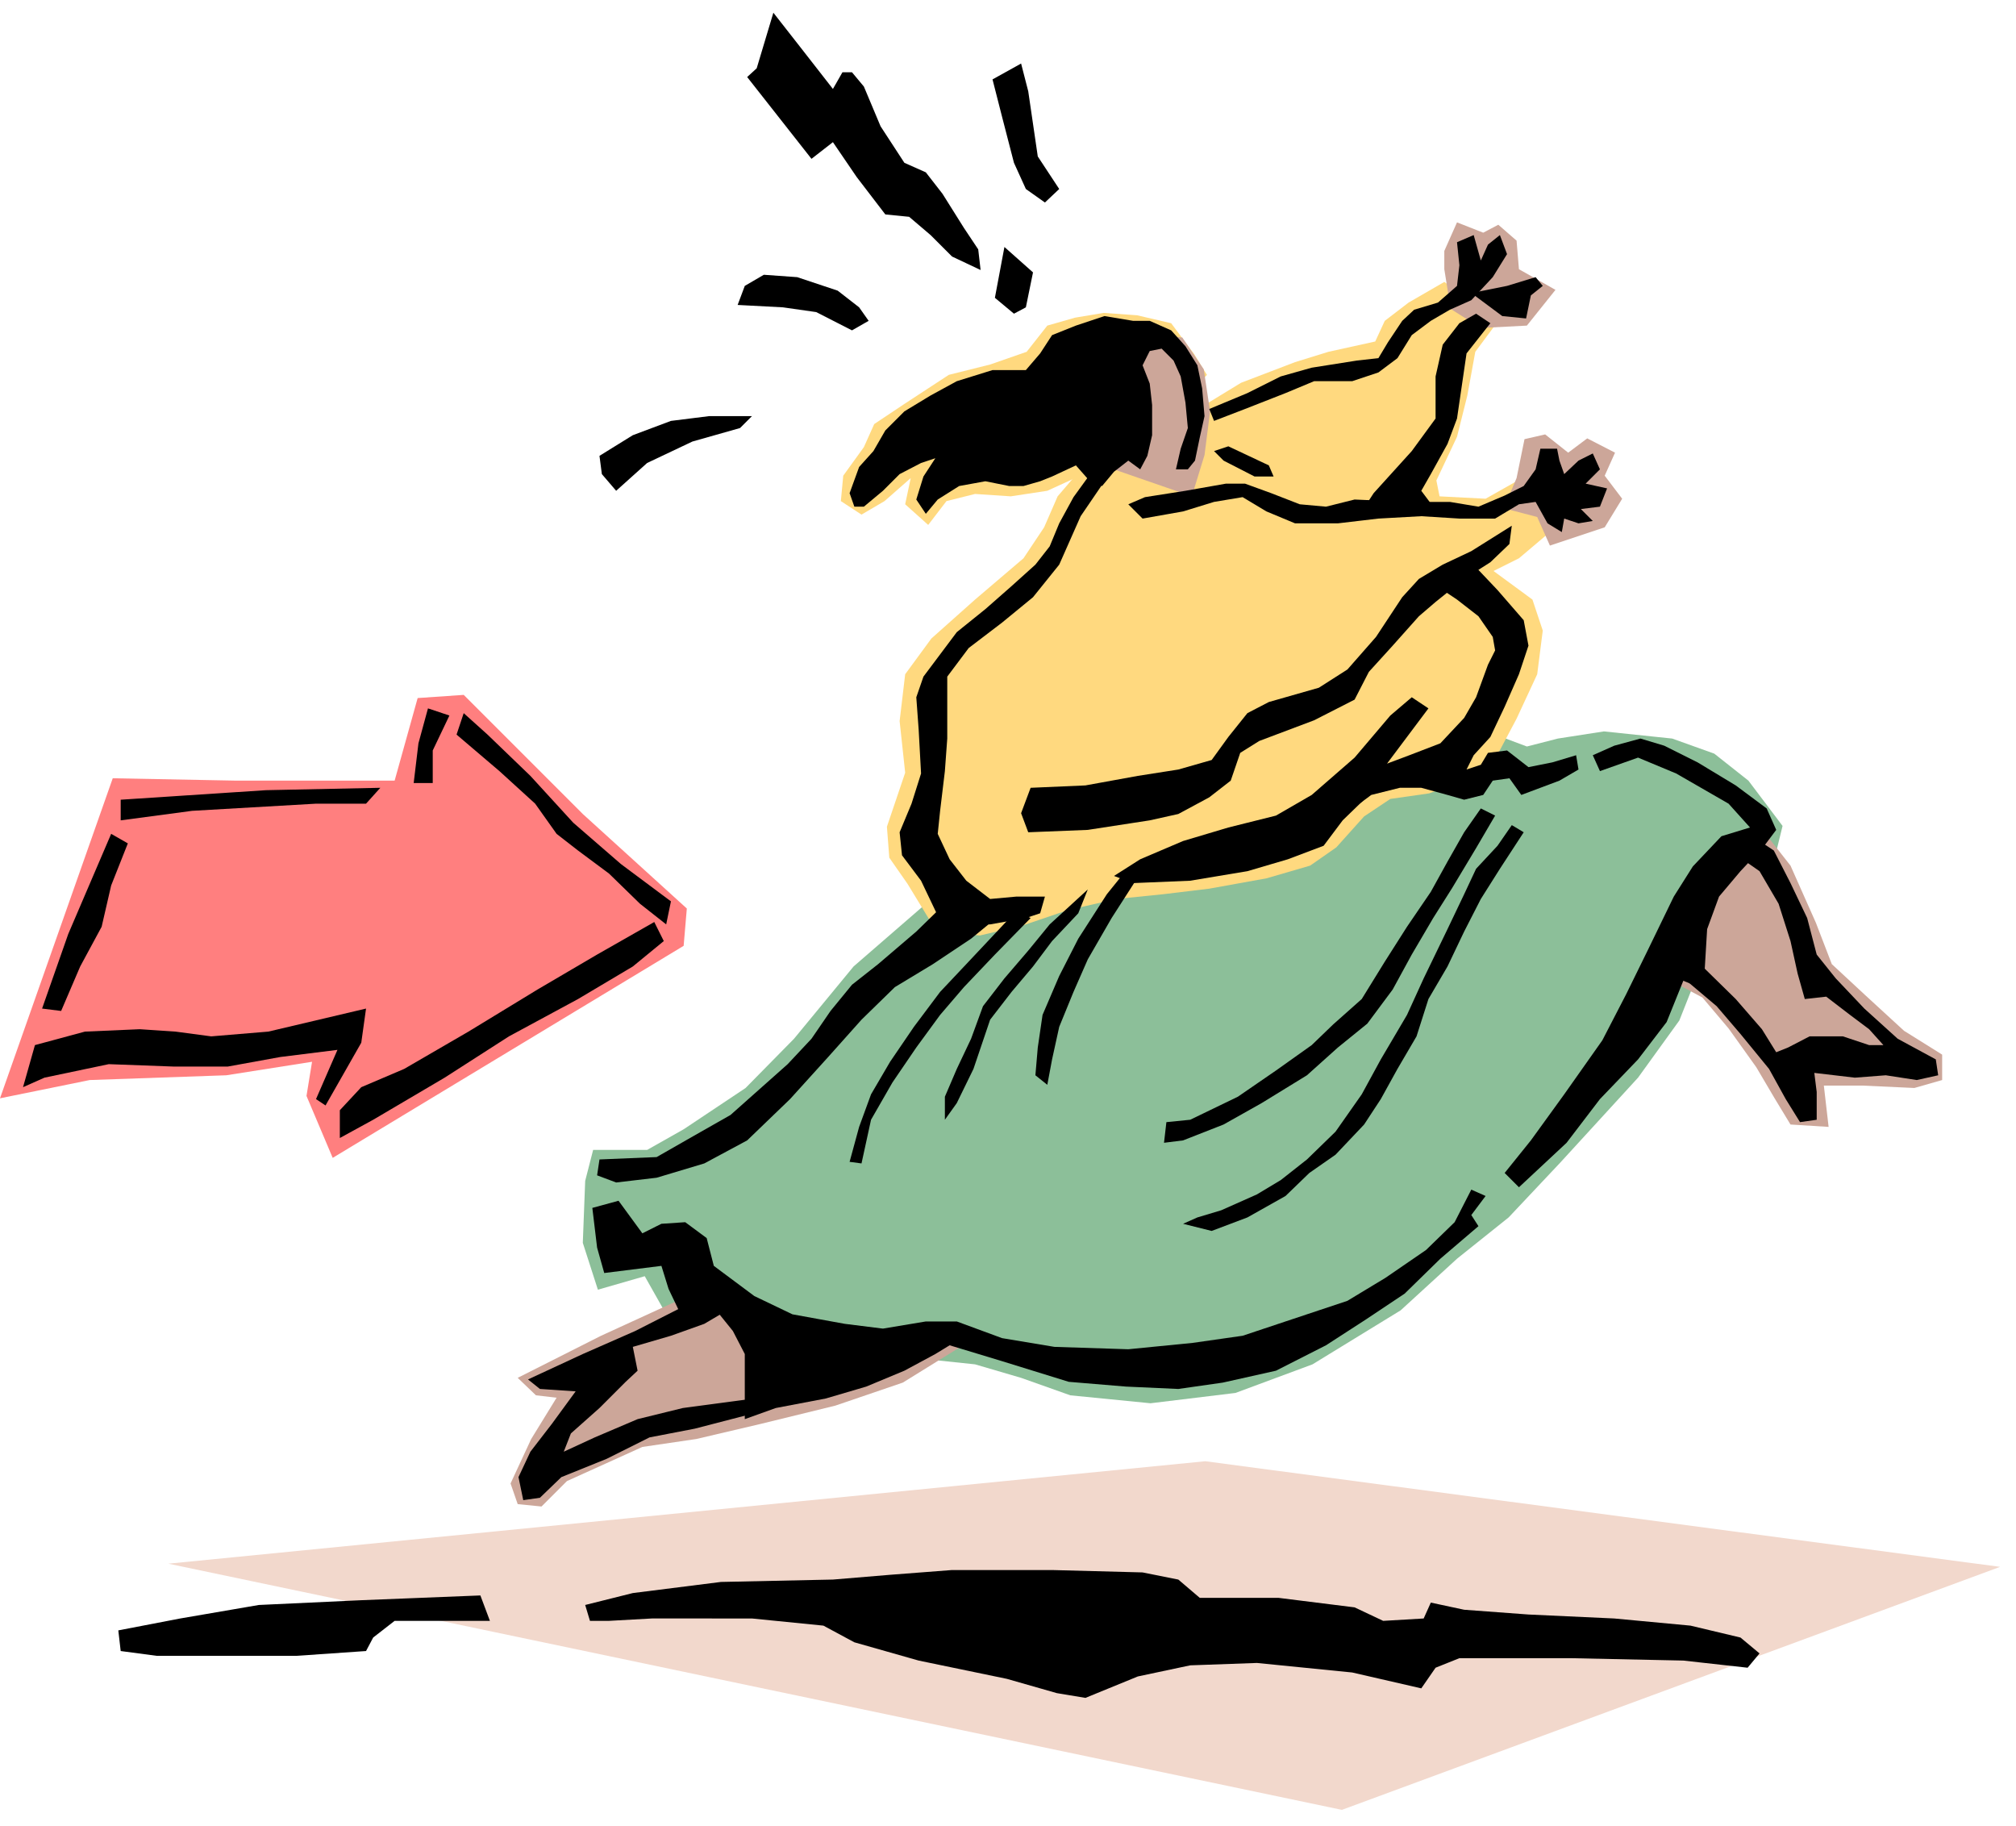 <svg xmlns="http://www.w3.org/2000/svg" width="402.218" height="364.198" fill-rule="evenodd" stroke-linecap="round" preserveAspectRatio="none" viewBox="0 0 2539 2299"><style>.pen1{stroke:none}.brush4{fill:#cca699}.brush5{fill:#ffd97f}.brush6{fill:#000}</style><path d="M1518 1840 212 1969l1478 310 829-306-1001-133z" class="pen1" style="fill:#f2d8cc"/><path d="M497 983H298l-156-3L0 1383l113-23 172-6 108-17-7 43 33 78 442-267 4-47-131-119-150-150-58 4-29 104z" class="pen1" style="fill:#ff7f7f"/><path d="m1598 1032 115-63 178-41 32 12 39-10 58-9 86 9 53 19 43 34 43 57-13 53-42-19-56 49-16 58 16 56-19 48-52 72-98 107-65 69-65 52-71 65-111 68-97 36-107 13-101-10-62-22-58-17-95-10-146-3-71-75-69 39-35-62-59 17-19-59 3-78 10-39h68l46-26 78-52 61-62 75-91 98-85 97 4 172-46 156-58z" class="pen1" style="fill:#8cbf99"/><path d="m877 1627-120 55-105 53 23 22 26 3-32 52-26 56 9 26 30 3 32-32 95-43 68-10 81-19 94-23 85-29 84-52-55-10-124 16-165-68zm1218-397 49 26 33 39 35 49 23 39 20 33 48 3-6-52h49l65 3 35-10v-32l-48-30-49-45-42-39-20-52-32-72-33-42-55 32-52 75-20 75z" class="pen1 brush4"/><path d="m1368 583-36 42-17 39-26 39-61 52-55 49-33 45-7 59 7 65-23 68 3 39 23 33 36 59 55 6 55-13 56-19 61-14 59-6 58-7 72-13 55-16 33-23 35-39 33-22 49-7 52-19 32-26 26-49 26-56 7-55-13-39-49-36 32-16 39-33-35-68-46 26-58-3-4-20 26-55 13-52 10-55 29-39-68-49-45 26-30 23-12 26-59 13-42 13-68 26-59 36-136 65z" class="pen1 brush5"/><path d="m1504 446-29-39-43-10-42-3-36 6-35 10-26 33-46 16-52 13-55 36-39 26-13 29-26 36-3 32 26 17 29-17 33-29-7 33 29 26 23-30 36-9 45 3 46-7 35-16 104-58 62-72-16-26z" class="pen1 brush5"/><path d="m1827 389-8-50v-23l16-36 33 13 19-10 23 20 3 36 46 26-36 45-58 3-38-24zm-430 200 9-61-2-68 25-40 60 5 27 40 8 53-7 55-16 52-104-36zm513 13 10-49 26-6 29 23 24-18 35 18-13 29 22 29-22 36-69 23-16-36-42-11 16-38z" class="pen1 brush4"/><path d="m974 16-21 70-12 11 81 103 27-21 30 44 36 47 30 3 27 23 27 27 36 17-3-26-18-27-27-43-21-27-27-12-30-46-21-50-15-18h-12l-12 21-39-50-36-46zm312 64-36 20 12 47 15 58 15 33 24 17 18-17-27-41-12-82-9-35zm-21 231 36 32-9 44-15 8-24-20 12-64zm-336 73 9-24 24-14 42 3 51 17 27 21 12 17-21 12-45-23-42-6-57-3zM755 574l42-26 48-18 48-6h54l-15 15-60 17-57 27-39 35-18-21-3-23zM521 986l6-50 12-44 27 9-21 44v41h-24zm54-61 54 46 45 41 27 38 27 21 39 29 39 38 33 26 6-29-63-47-60-52-54-59-54-52-30-27-9 27zm723 67 69-3 66-12 51-8 42-12 21-29 24-30 27-14 63-18 36-23 36-41 33-50 21-23 30-18 36-17 51-32-3 23-24 23-33 21-36 29-21 18-33 37-30 33-18 35-51 26-69 26-24 15-12 35-27 21-39 21-36 8-78 12-75 3-9-24 12-32zm105 111 33-21 54-23 57-17 60-15 45-26 54-47 45-53 27-23 21 14-51 68-24 41-33 32-24 32-45 17-51 15-72 12-72 3-24-9zm144-541 51 24 6 14h-24l-39-20-12-12 18-6zm330-155-30 38-6 41-6 41-12 32-21 38-12 21 15 20-90 6 15-23 48-53 30-41v-53l9-40 21-27 21-12 18 12z" class="pen1 brush6"/><path d="m1439 653 51-9 39-12 36-6 30 18 36 15h54l51-6 54-3 48 3h45l30-18 21-3 15 27 18 11 3-17 18 6 18-3-15-15 24-3 9-23-27-6 18-18-9-20-18 9-18 17-6-17-3-15h-21l-6 26-15 21-24 12-33 14-36-6h-51l-69-3-36 9-33-3-36-14-33-12h-24l-51 9-51 8-21 9 18 18zm57-62 9-11 6-29 6-27-3-35-6-29-15-24-18-20-27-12h-21l-36-6-36 12-30 12-15 23-18 21h-42l-45 14-33 18-33 20-24 24-15 26-18 20-12 33 6 17h12l24-20 21-21 27-14 18-6-15 23-9 29 12 18 15-18 27-17 33-6 30 6h18l21-6 15-6 30-14 15 17 18 9 15-18 18-14 15 11 9-17 6-26v-38l-3-27-9-23 9-18 15-3 15 15 9 20 6 33 3 32-9 26-6 26h15zm309 144 30 20 27 21 18 26 3 17-9 18-15 41-15 26-30 32-39 15-48 18-39 61 39-29 36-9h27l33 9 21 6 24-6 12-18 21-3 15 21 24-9 24-9 24-14-3-18-30 9-30 6-27-21-24 3-9 15-18 6 9-18 21-23 18-38 18-41 12-36-6-32-33-38-36-38-45 30zm-276-205 39-15 51-20 36-15h48l33-11 24-18 18-29 24-18 24-14 27-12 27-29 18-29-9-24-15 12-9 20-9-32-21 9 3 29-3 26-24 21-30 9-15 14-18 27-12 20-27 3-57 9-39 11-42 21-48 20 6 15z" class="pen1 brush6"/><path d="m1373 597-21 29-18 33-12 29-18 23-30 27-33 29-36 29-24 32-18 24-9 26 3 41 3 55-12 38-15 36 3 29 24 32 21 44 24 11h42l45-8 18-6 6-21h-36l-33 3-30-23-21-27-15-32 3-29 6-50 3-41v-78l27-36 42-32 39-32 33-41 27-61 30-44-18-9zm480-228 45-9 36-11 9 11-15 12-6 29-30-3-39-29zm-417 731-36 56-30 52-18 41-18 44-9 41-6 32-15-12 3-35 6-41 21-49 24-47 36-56 21-26h21zm-66 20-48 44-27 33-30 35-27 35-15 41-18 38-15 35v29l15-21 21-43 21-62 27-35 27-32 24-32 33-35 12-30z" class="pen1 brush6"/><path d="m1280 1147-63 67-33 35-33 44-30 44-24 41-15 41-12 44 15 2 12-55 27-47 30-44 30-41 30-35 39-41 45-46-18-9zm189 266 30-3 60-29 48-33 45-32 27-26 36-32 29-47 28-44 30-44 21-38 21-37 21-30 18 9-24 41-30 50-24 38-27 46-24 44-32 43-37 30-39 35-57 35-48 27-51 20-24 3 3-26z" class="pen1 brush6"/><path d="m1919 1048-30 46-24 38-21 41-21 44-24 41-15 47-24 41-21 38-21 32-36 38-33 23-30 29-48 27-45 17-36-9 18-8 30-9 45-20 30-18 33-26 36-35 33-47 24-44 33-56 21-46 30-62 21-44 15-32 27-29 18-26 15 9zm-726 87-39 38-48 41-33 26-27 33-24 35-30 32-36 32-36 32-51 29-42 24-72 3-3 20 24 9 51-6 60-18 54-29 54-52 48-53 42-47 42-41 48-29 48-32 39-32-69-15z" class="pen1 brush6"/><path d="m779 1512-33 9 6 50 9 32 72-9 9 29 21 44 39-17 21 26 15 29v82l39-14 63-12 51-15 48-20 39-21 18-11 66 20 84 26 72 6 66 3 56-8 67-15 63-32 51-33 48-32 45-44 48-41-9-14 18-24-18-8-21 41-36 35-51 35-48 29-69 23-63 21-63 9-81 8-93-3-66-11-57-21h-39l-54 9-48-6-66-12-48-23-51-38-9-35-27-20-30 2-24 12-30-41zM479 992l-144 3-183 12v26l90-12 156-9h63l18-20zm-339 58-30 70-24 56-33 94 24 3 24-56 27-50 12-52 21-53-21-12zm-96 266 63-17 69-3 45 3 45 6 72-6 123-29-6 43-45 79-12-8 27-62-72 9-66 12h-69l-81-3-81 17-27 12 15-53zm780-155-72 41-75 44-87 53-81 47-54 23-27 29v35l42-23 90-53 81-52 87-47 69-41 39-32-12-24z" class="pen1 brush6"/><path d="m857 1647-57 29-66 29-69 32 15 12 45 3-30 41-27 35-15 32 6 29 21-3 27-26 57-23 54-27 57-11 81-21-6-17-90 12-57 14-54 23-39 18 9-23 36-32 33-33 15-14-6-30 48-14 42-15 39-23-69 3zm1149-696 27-12 33-9 30 9 42 21 48 29 39 29 12 27-15 20-30 32-27 32-15 41-3 50v26l-27-11-21 52-36 47-48 50-42 55-60 56-18-18 33-41 42-58 48-68 30-58 27-55 33-68 24-38 36-38 36-11-27-30-66-38-48-20-48 17-9-20zM149 2053l78-15 99-17 129-6 150-6 12 32H497l-27 21-9 17-87 6H197l-45-6-3-26zm588-32 60-15 111-14 141-3 72-6 78-6h126l114 3 45 9 27 23h99l96 12 36 17 51-3 9-20 42 9 81 6 108 5 96 9 63 15 24 20-15 18-81-9-141-3h-141l-30 12-18 26-87-20-120-12-84 3-66 14-66 27-36-6-63-18-111-23-81-23-39-21-90-9H821l-54 3h-24l-6-20z" class="pen1 brush6"/><path d="m2117 1229 45 38 30 35 36 44 21 38 18 29 21-3v-35l-3-24 51 6 39-3 39 6 27-6-3-20-48-26-42-38-36-38-24-30-12-46-21-44-21-41-18-12-33 15 33 23 24 41 15 47 9 41 9 32 27-3 30 23 24 18 18 20h-18l-33-11h-42l-27 14-15 6-18-29-33-38-51-50-18 21z" class="pen1 brush6"/></svg>
